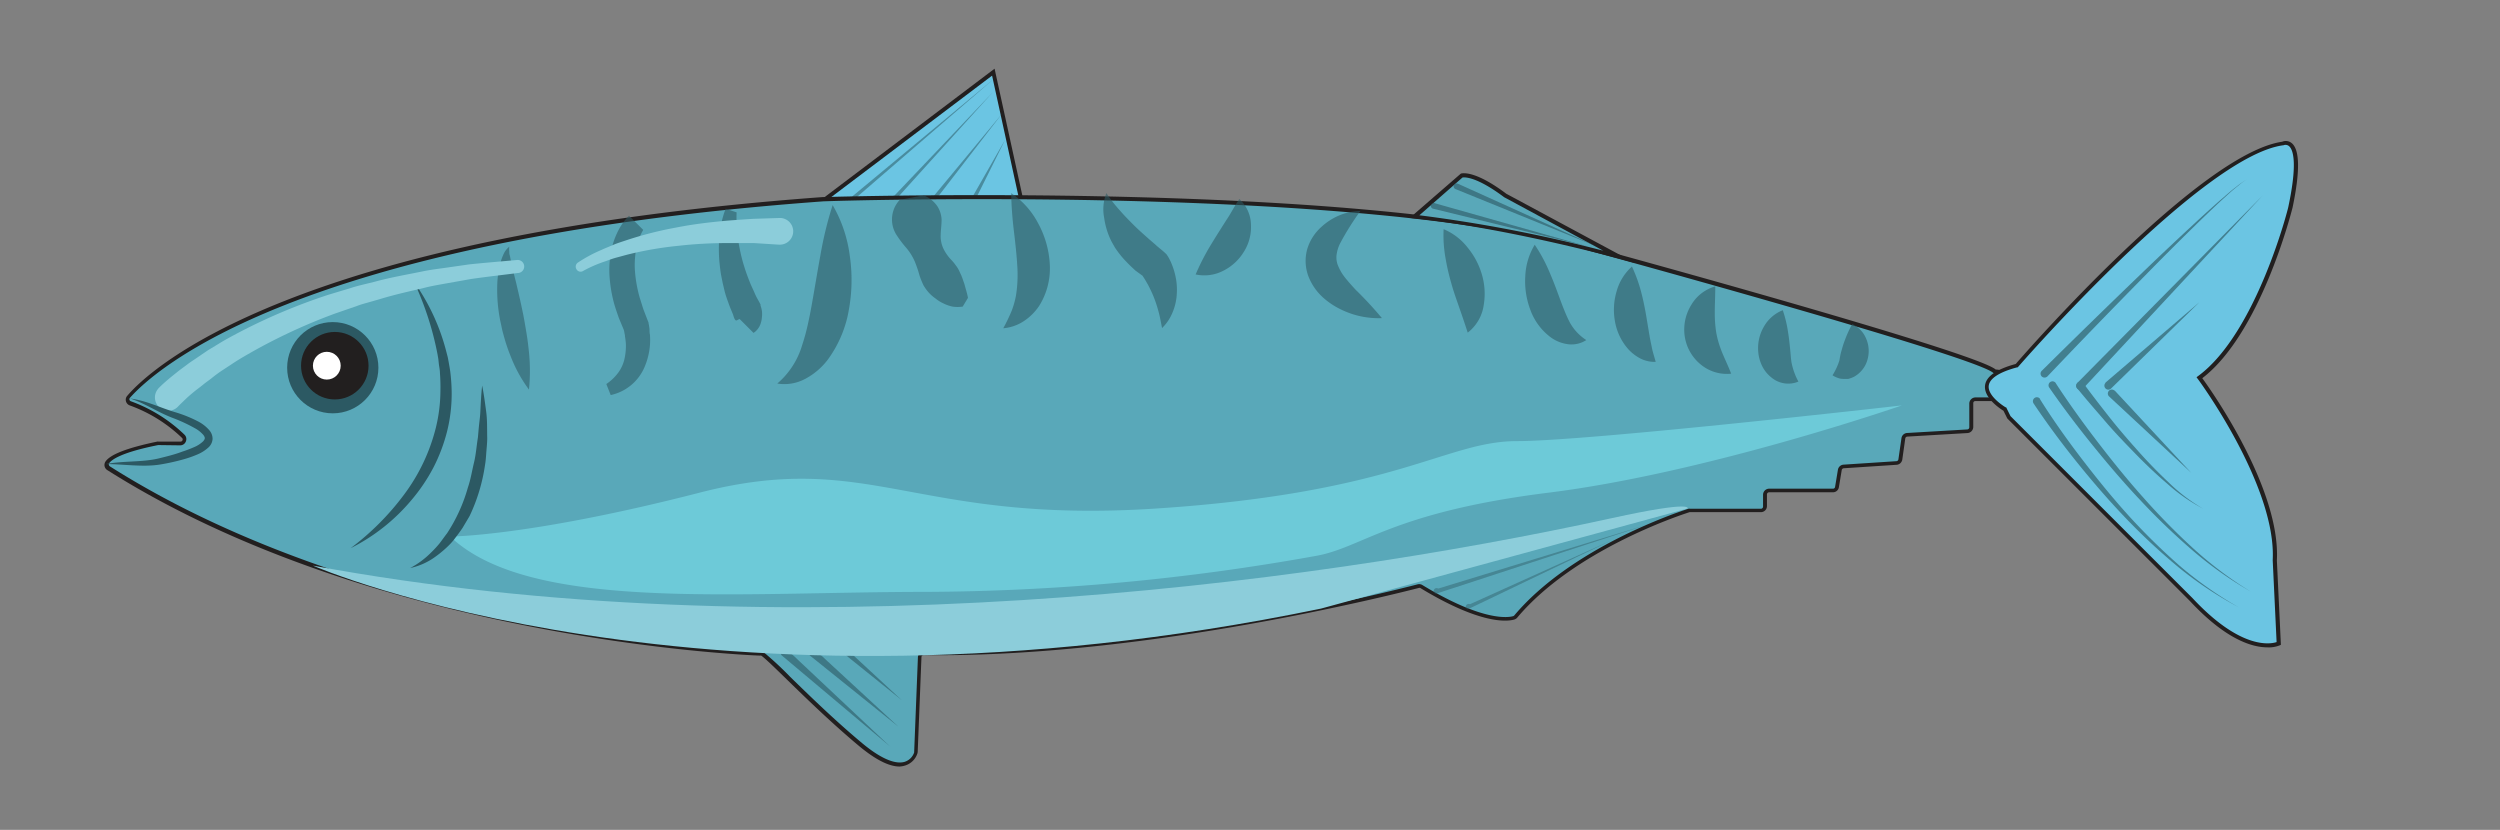 <svg xmlns="http://www.w3.org/2000/svg" width="360" height="119.5" viewBox="0 0 360 119.5"><rect x="0" y="0" width="360" height="119.5" fill="#808080" stroke="none"/><title>Fish</title><polygon points="117.33 29.81 143.04 10.39 147.04 28.67 117.33 29.81" fill="#6bc5e3"/><path d="M116.43,30.13,143.22,9.89l4.17,19.05Zm26.43-19.24-24.63,18.6,28.46-1.09Z" fill="#221f1f"/><g opacity="0.53"><path d="M121.15,29.59l22.08-18.33L121.51,30a.28.28,0,1,1-.37-.43Z" fill="#2c5963"/><path d="M127.69,29.33,143,13.24,128.11,29.72a.28.28,0,0,1-.42-.38Z" fill="#2c5963"/><path d="M134,28.78l10.37-12.5-9.92,12.85a.29.29,0,0,1-.4.06.3.3,0,0,1-.06-.41Z" fill="#2c5963"/><path d="M139.93,28.53l4.82-8.43-4.32,8.7a.28.28,0,0,1-.38.13.28.28,0,0,1-.13-.38Z" fill="#2c5963"/></g><path d="M18.75,58.05a.58.58,0,0,1-.26-.94c3.41-3.88,23.72-22.81,100-28.44,0,0,78.56-2.57,110.55,7.14,0,0,55.12,15,58.18,17.62a.65.65,0,0,0,.28.12l7.3,1a.59.59,0,0,1,.51.58v1.76a.59.59,0,0,1-.59.59H284.45a.58.58,0,0,0-.59.59v3.42a.58.58,0,0,1-.55.59l-8.68.51a.6.6,0,0,0-.55.51l-.44,3a.58.58,0,0,1-.54.5l-7.63.51a.59.59,0,0,0-.54.49l-.41,2.48a.59.59,0,0,1-.58.49h-9.2a.59.59,0,0,0-.59.59v1.68a.59.59,0,0,1-.59.59H243.39a.55.55,0,0,0-.18,0c-1.31.42-16.72,5.52-25,15.28A.5.5,0,0,1,218,89c-.8.24-4.49.85-13.32-4.5a.6.6,0,0,0-.45-.07c-3.26.84-39.68,10.08-71.18,9.66a.58.58,0,0,0-.59.56l-.55,13.64a.45.45,0,0,1,0,.16c-.21.61-1.7,4-8-1.23-6.59-5.49-12.65-12-14.12-13a.52.52,0,0,0-.31-.1c-3.19-.13-55.64-2.47-93.83-26.67a.59.59,0,0,1-.19-.82c.43-.65,2-1.71,7.27-2.77l.12,0H26a.58.58,0,0,0,.4-1A21.21,21.21,0,0,0,18.75,58.05Z" fill="#59a8b9"/><path d="M129.53,110.38c-1.52,0-3.47-1-5.81-2.94-3.93-3.28-7.65-6.9-10.37-9.55-1.76-1.72-3.16-3.08-3.73-3.48a.3.3,0,0,0-.16,0c-2.26-.08-55.57-2.38-94-26.71a.87.87,0,0,1-.4-.56.9.9,0,0,1,.12-.66c.7-1.06,3.21-2,7.46-2.89a.52.52,0,0,1,.17,0H26a.3.3,0,0,0,.28-.19.3.3,0,0,0-.07-.34,21.2,21.2,0,0,0-7.5-4.67h0a.88.88,0,0,1-.57-.6.84.84,0,0,1,.19-.8C21.59,53.14,42,34,118.45,28.38c.8,0,79-2.46,110.65,7.16,2.25.61,55.21,15.08,58.28,17.67a.21.21,0,0,0,.13,0l7.31,1.05a.87.87,0,0,1,.75.86v1.76a.87.87,0,0,1-.87.87H284.45a.3.3,0,0,0-.3.31v3.42a.89.89,0,0,1-.83.88l-8.67.51a.31.31,0,0,0-.29.26l-.43,3.05a.89.89,0,0,1-.81.75l-7.63.5a.32.32,0,0,0-.28.26l-.41,2.47a.86.86,0,0,1-.86.73h-9.2a.31.31,0,0,0-.3.31v1.68a.87.87,0,0,1-.88.87H243.39l-.09,0c-1.69.54-16.7,5.55-24.82,15.19a.87.87,0,0,1-.41.27c-.95.28-4.74.81-13.55-4.54a.31.31,0,0,0-.23,0c-3.9,1-38.28,9.68-69.11,9.68H133a.28.28,0,0,0-.31.28l-.54,13.64a1,1,0,0,1-.05.24,2.68,2.68,0,0,1-1.78,1.73A3.2,3.2,0,0,1,129.53,110.38ZM22.84,64.09h-.06c-5.37,1.07-6.74,2.12-7.09,2.65a.28.28,0,0,0,0,.22.35.35,0,0,0,.14.2c38.27,24.25,91.44,26.53,93.69,26.62a.93.93,0,0,1,.46.15,48.07,48.07,0,0,1,3.81,3.54c2.71,2.64,6.42,6.26,10.33,9.52,3.3,2.75,5.15,3,6.13,2.72a2.12,2.12,0,0,0,1.39-1.36.24.24,0,0,0,0-.08l.54-13.64a.87.87,0,0,1,.87-.84h0c31.29.42,67.12-8.61,71.11-9.65a.89.89,0,0,1,.67.11c8.83,5.35,12.45,4.66,13.09,4.47a.38.38,0,0,0,.13-.09c8.22-9.76,23.38-14.82,25.08-15.37a.84.84,0,0,1,.27,0h10.17a.31.31,0,0,0,.31-.3V71.25a.88.88,0,0,1,.87-.88h9.2a.3.3,0,0,0,.3-.25l.41-2.48a.88.88,0,0,1,.8-.73l7.63-.5a.31.31,0,0,0,.28-.26l.44-3.05a.87.87,0,0,1,.81-.75l8.68-.51a.31.31,0,0,0,.28-.31V58.11a.89.89,0,0,1,.88-.88H294.7a.3.3,0,0,0,.3-.3V55.17a.3.3,0,0,0-.26-.3l-7.31-1a.81.81,0,0,1-.42-.19c-3-2.51-57.52-17.4-58.07-17.55C197.35,26.5,119.27,28.93,118.48,29,42.25,34.58,22,53.55,18.71,57.29a.29.29,0,0,0-.07.28.32.32,0,0,0,.2.21h0a21.83,21.83,0,0,1,7.71,4.8.88.88,0,0,1,.21,1,.87.87,0,0,1-.81.55Z" fill="#221f1f"/><path d="M203.71,31.16l6.74-5.92s1.71-.57,6.28,2.86l16.37,8.83S217,32.51,203.71,31.16Z" fill="#59a8b9"/><path d="M235.44,37.87,233,37.21c-.17-.05-16.26-4.43-29.34-5.76l-.66-.07L210.36,25c.19-.06,2-.52,6.55,2.9ZM204.39,31a211.41,211.41,0,0,1,26.48,5.1l-14.27-7.7c-4-3-5.71-2.89-6-2.84Z" fill="#221f1f"/><circle cx="47.92" cy="52.95" r="6.57" fill="#2c5963"/><circle cx="48.21" cy="52.66" r="4.86" fill="#221f1f"/><circle cx="47.06" cy="52.66" r="2" fill="#fff"/><path d="M50.49,78.94a38,38,0,0,0,7.69-7.71,26.94,26.94,0,0,0,4.57-9.59,22.78,22.78,0,0,0,.67-5.27,26.45,26.45,0,0,0-.07-2.67c0-.44-.11-.88-.16-1.33l-.07-.67L63,51a44.69,44.69,0,0,0-3.36-10.37A30.29,30.29,0,0,1,64.3,50.76l.18.69.13.69c.08.47.17.93.23,1.4a26.91,26.91,0,0,1,.2,2.84A22.49,22.49,0,0,1,64.41,62a24.49,24.49,0,0,1-2,5.33,25.41,25.41,0,0,1-3.17,4.69A27.43,27.43,0,0,1,50.49,78.94Z" fill="#2c5963"/><g opacity="0.57"><path d="M73.34,35.52a2.53,2.53,0,0,0,0,.67c0,.22,0,.43.09.65.07.42.17.84.26,1.25.2.84.38,1.66.6,2.49.39,1.65.78,3.31,1.11,5,.16.84.3,1.69.44,2.54s.24,1.72.33,2.59a26.15,26.15,0,0,1,0,5.39,20.22,20.22,0,0,1-2.62-4.76,25.23,25.23,0,0,1-.88-2.53c-.12-.43-.24-.85-.35-1.29l-.28-1.31a23,23,0,0,1-.43-5.39A14.65,14.65,0,0,1,72,38.05a8.76,8.76,0,0,1,.47-1.36A2.9,2.9,0,0,1,73.34,35.52Z" fill="#2c5963"/><path d="M92.62,33.1a1.57,1.57,0,0,1-.13.24,3.59,3.59,0,0,0-.17.34,5.34,5.34,0,0,0-.31.73A9.07,9.07,0,0,0,91.59,36a12.53,12.53,0,0,0-.13,3.36,19.8,19.8,0,0,0,.64,3.44l.54,1.72.66,1.71.09.22v.08a8.3,8.3,0,0,1,.14.85c0,.26,0,.53.06.79a10.43,10.43,0,0,1,0,1.58,10.07,10.07,0,0,1-.79,3.14,6.86,6.86,0,0,1-4.86,4l-.63-1.59A7.16,7.16,0,0,0,89,53.7a5.41,5.41,0,0,0,.9-1.91,8.84,8.84,0,0,0,.23-2.2A10.92,10.92,0,0,0,90,48.45c0-.19-.06-.38-.09-.57a4.46,4.46,0,0,0-.11-.48l.11.3-.8-1.92c-.23-.66-.46-1.32-.66-2a19.88,19.88,0,0,1-.69-4.23,13.72,13.72,0,0,1,.49-4.39,11.27,11.27,0,0,1,.86-2.11,9.42,9.42,0,0,1,.62-1,5.45,5.45,0,0,1,.37-.47,6.76,6.76,0,0,1,.48-.51Z" fill="#2c5963"/><path d="M106.07,30.58a21.14,21.14,0,0,0,.16,3.45,25.53,25.53,0,0,0,.66,3.4,28.07,28.07,0,0,0,1.1,3.24c.2.53.46,1,.69,1.56s.52,1,.78,1.51l.06.12,0,.15a4.06,4.06,0,0,1,.2.8,3.94,3.94,0,0,1,0,.85,3.7,3.7,0,0,1-.21,1,2.53,2.53,0,0,1-1,1.28l-2-2c-.31.11-.41.23-.5.21s-.13-.06-.19-.16a1.7,1.7,0,0,1-.15-.33,2.82,2.82,0,0,1-.1-.34l.11.27c-.25-.62-.52-1.22-.74-1.84s-.46-1.24-.61-1.89l-.24-1-.2-1c-.14-.64-.2-1.3-.28-2a20.75,20.75,0,0,1,0-3.94,14.46,14.46,0,0,1,.88-3.86Z" fill="#2c5963"/><path d="M119.9,29.53a19.4,19.4,0,0,1,2.46,7.24,23.91,23.91,0,0,1-.09,7.64,16.92,16.92,0,0,1-3.09,7.41,9.94,9.94,0,0,1-3.25,2.75,6.37,6.37,0,0,1-4,.66,11.56,11.56,0,0,0,3.58-5.53,28.81,28.81,0,0,0,.82-3c.23-1,.44-2.11.63-3.2.39-2.18.75-4.43,1.18-6.75A53,53,0,0,1,119.9,29.53Z" fill="#2c5963"/><path d="M133,28.13a4.28,4.28,0,0,1,2,1.6,3.89,3.89,0,0,1,.59,1.92c0,.68-.11,1.43-.13,2.15a4.21,4.21,0,0,0,.39,2A6.34,6.34,0,0,0,137,37.44a6,6,0,0,1,.61.74,4.54,4.54,0,0,1,.49.77c.07.14.13.29.19.42a4.08,4.08,0,0,1,.19.42c.12.28.21.6.32.89s.19.67.29,1a11.87,11.87,0,0,1,.3,1.21l-.76,1.26a4.84,4.84,0,0,1-1.47,0,5.36,5.36,0,0,1-1.31-.46,5.23,5.23,0,0,1-1.14-.71,5.73,5.73,0,0,1-1-.88,7.07,7.07,0,0,1-.72-1c-.18-.37-.34-.76-.48-1.14s-.23-.78-.36-1.16-.26-.75-.41-1.11a7.75,7.75,0,0,0-1.24-2,15.67,15.67,0,0,1-1.49-2,4.14,4.14,0,0,1,.55-4.91Z" fill="#2c5963"/><path d="M145.61,27.81a11.86,11.86,0,0,1,3.89,4.36,13.83,13.83,0,0,1,1.66,5.7A10.18,10.18,0,0,1,149.67,44a7.83,7.83,0,0,1-2.28,2.27,6.34,6.34,0,0,1-2.92,1,26.18,26.18,0,0,0,1.2-2.49,12.17,12.17,0,0,0,.63-2.23,18.71,18.71,0,0,0,.18-4.38c-.09-1.52-.27-3.13-.47-4.82A52.53,52.53,0,0,1,145.61,27.81Z" fill="#2c5963"/><path d="M159.32,27.81a20.64,20.64,0,0,0,2,2.56c.66.76,1.34,1.44,2,2.1s1.38,1.28,2.08,1.91c.36.32.73.62,1.08.94s.74.61,1.1.93l.39.36.1.15.14.21.1.18c.07.11.12.23.18.34a6.46,6.46,0,0,1,.29.67,9.73,9.73,0,0,1,.43,1.36,9.15,9.15,0,0,1,.25,2.8,7.94,7.94,0,0,1-.62,2.69,6.64,6.64,0,0,1-1.5,2.23c-.19-.9-.31-1.69-.53-2.43a17.77,17.77,0,0,0-.68-2.06,19.08,19.08,0,0,0-.86-1.82c-.17-.28-.32-.57-.49-.83l-.25-.38-.13-.18,0-.07s0-.06,0,0l.49.5q-.71-.51-1.38-1c-.43-.4-.86-.79-1.26-1.22A13.75,13.75,0,0,1,161,36.29c-.17-.24-.35-.47-.5-.73l-.44-.78A10.81,10.81,0,0,1,159,31.37,6.37,6.37,0,0,1,159.32,27.81Z" fill="#2c5963"/><path d="M172.17,39.52a33.76,33.76,0,0,1,1.59-3.23c.5-.9,1-1.67,1.44-2.4l1.42-2.24c.56-.8,1-1.73,1.84-3a5.16,5.16,0,0,1,1.68,3.7,6.7,6.7,0,0,1-1.08,4A7.29,7.29,0,0,1,176.13,39,5.91,5.91,0,0,1,172.17,39.52Z" fill="#2c5963"/><path d="M195.9,30.38A39.28,39.28,0,0,0,193,35a5.19,5.19,0,0,0-.55,1.85,3.11,3.11,0,0,0,.23,1.41,6.86,6.86,0,0,0,.94,1.63c.46.59,1,1.19,1.57,1.81A55.84,55.84,0,0,1,199,45.81a12.27,12.27,0,0,1-5.87-1.23,11.05,11.05,0,0,1-2.65-1.77,8,8,0,0,1-2.06-3,6.29,6.29,0,0,1-.16-4,6.93,6.93,0,0,1,1.94-3.06A8.8,8.8,0,0,1,192.9,31,8.12,8.12,0,0,1,195.9,30.38Z" fill="#2c5963"/><path d="M207.88,33a8.61,8.61,0,0,1,3.5,2.7,10.87,10.87,0,0,1,2,3.79,9.75,9.75,0,0,1,.28,4.41,6.09,6.09,0,0,1-2.31,4c-.5-1.56-.89-2.67-1.28-3.79s-.77-2.18-1.08-3.31a31.92,31.92,0,0,1-.82-3.55A18.59,18.59,0,0,1,207.88,33Z" fill="#2c5963"/><path d="M221,35.24a22.81,22.81,0,0,1,2.15,4c.55,1.27,1,2.49,1.42,3.64s.83,2.21,1.3,3.19a7,7,0,0,0,2.56,2.9,3.93,3.93,0,0,1-2.53.61,5.4,5.4,0,0,1-2.59-1,8.58,8.58,0,0,1-3-4.13,11.58,11.58,0,0,1-.67-4.66A9.53,9.53,0,0,1,221,35.24Z" fill="#2c5963"/><path d="M235,38.38a21.38,21.38,0,0,1,1.35,3.76c.3,1.15.51,2.23.69,3.26l.51,3.06c.09.52.2,1,.33,1.65s.33,1.21.54,2a4.51,4.51,0,0,1-2.23-.5,6.28,6.28,0,0,1-1.79-1.41,8.15,8.15,0,0,1-1.86-4,9.3,9.3,0,0,1,.23-4.17A7.44,7.44,0,0,1,235,38.38Z" fill="#2c5963"/><path d="M247,41.24c0,1.54-.08,2.74-.07,3.82a17.59,17.59,0,0,0,.19,2.71,13.11,13.11,0,0,0,.69,2.53c.36,1,.91,2.05,1.48,3.51a5.89,5.89,0,0,1-4.23-1.2,6.47,6.47,0,0,1-2.45-4.11,6.75,6.75,0,0,1,.93-4.59A5.85,5.85,0,0,1,247,41.24Z" fill="#2c5963"/><path d="M256.72,44.67a17.71,17.71,0,0,1,.77,3.23c.15.92.22,1.71.29,2.37s.09,1.19.19,1.88a9.6,9.6,0,0,0,1,2.8,3.77,3.77,0,0,1-3.86-.57,4.8,4.8,0,0,1-1.36-1.67,5.67,5.67,0,0,1-.56-2,6.12,6.12,0,0,1,.77-3.6A5.4,5.4,0,0,1,256.72,44.67Z" fill="#2c5963"/><path d="M266.72,46.66a4,4,0,0,1,2,2.09,4.5,4.5,0,0,1,.23,2.92,4.05,4.05,0,0,1-2,2.6,4.93,4.93,0,0,1-.78.29,7.31,7.31,0,0,1-.8,0,2.08,2.08,0,0,1-.77-.16,3,3,0,0,1-.72-.36,9,9,0,0,0,1-2.16,12.32,12.32,0,0,1,.26-1.27c.13-.43.27-1,.52-1.62A16.17,16.17,0,0,1,266.72,46.66Z" fill="#2c5963"/></g><path d="M22.81,55.93c.5-.51.92-.88,1.39-1.28s.93-.76,1.39-1.13.95-.71,1.42-1.07,1-.68,1.45-1l1.47-1,1.5-.91c1-.62,2-1.15,3.06-1.71a84,84,0,0,1,12.82-5.39l3.31-1c.55-.18,1.11-.32,1.67-.46L54,40.56c2.23-.61,4.5-1,6.76-1.46,1.12-.24,2.27-.38,3.41-.54l3.41-.49c2.29-.24,4.58-.42,6.86-.63a.94.94,0,0,1,.21,1.87h-.06c-2.24.29-4.49.54-6.72.86l-3.33.59c-1.11.21-2.23.38-3.32.66-2.19.52-4.39,1-6.54,1.66L53,43.56c-.54.15-1.08.3-1.6.5l-3.18,1.1A81.67,81.67,0,0,0,36.1,50.78c-1,.57-1.93,1.11-2.84,1.73l-1.39.91c-.46.31-.9.64-1.35,1s-.89.65-1.31,1-.88.67-1.28,1-.84.7-1.22,1.07-.8.76-1.09,1.07l-.05.05A1.92,1.92,0,0,1,22.76,56,.12.12,0,0,1,22.81,55.93Z" fill="#8ccdda"/><path d="M83.22,37.81A20.28,20.28,0,0,1,86.58,36c.58-.27,1.16-.49,1.74-.74s1.18-.43,1.77-.63a52.6,52.6,0,0,1,7.26-1.86c2.46-.49,4.94-.78,7.42-1,1.24-.1,2.49-.18,3.73-.26l3.74-.12a1.92,1.92,0,1,1,.12,3.84h-.22L108.53,35l-3.6,0c-2.4,0-4.81.12-7.19.39a51.45,51.45,0,0,0-7.09,1.2c-.58.14-1.15.31-1.73.46s-1.14.35-1.7.56A18.91,18.91,0,0,0,84,39L84,39a.68.68,0,0,1-1-.25A.7.7,0,0,1,83.22,37.81Z" fill="#8ccdda"/><path d="M15.22,66.83c2.39-.48,5.21-.25,7.56-.8,1.18-.29,2.35-.57,3.48-1a16.83,16.83,0,0,0,1.64-.62,4.29,4.29,0,0,0,1.35-.86c.3-.35.32-.51.05-.9a4.47,4.47,0,0,0-1.26-1,23.17,23.17,0,0,0-3.23-1.49c-2.25-.87-3.76-2-6.07-2.78,2.42.34,4,1.21,6.36,1.94a18.63,18.63,0,0,1,3.47,1.39A5.4,5.4,0,0,1,30.18,62a1.87,1.87,0,0,1,.43,1.21,1.8,1.8,0,0,1-.53,1.16,5.44,5.44,0,0,1-1.72,1.1,15.1,15.1,0,0,1-1.78.63A30.81,30.81,0,0,1,23,66.9C20.53,67.29,17.66,66.82,15.22,66.83Z" fill="#2c5963"/><path d="M290.43,52.66s26.28-30.27,38.28-32c0,0,3.42-1.71,1.14,9.14,0,0-4.57,18.28-13.14,24.57,0,0,11.42,15.42,10.85,26.28l.57,12s-4.57,2.29-12.56-6.28L289.29,60.09,288.72,59S281.86,55,290.43,52.66Z" fill="#6bc5e3"/><path d="M326.51,93.22c-2.07,0-5.88-1-11.15-6.66l-26.31-26.3-.55-1.11c-.47-.29-2.89-1.87-2.65-3.67.17-1.29,1.66-2.32,4.42-3.07,1.71-2,26.54-30.27,38.36-32a1.34,1.34,0,0,1,1.34.17c1.21.93,1.26,4.06.16,9.31-.19.75-4.62,18.15-13,24.57,1.47,2,11.28,16,10.74,26.23l.58,12.16-.17.08A4.18,4.18,0,0,1,326.51,93.22Zm-37-33.3,26.25,26.25c6.93,7.42,11.19,6.58,12.07,6.29l-.56-11.79c.56-10.66-10.69-26-10.8-26.12l-.17-.23.23-.17c8.39-6.16,13-24.23,13-24.41,1.38-6.54.63-8.27.06-8.72a.79.79,0,0,0-.8-.09l-.08,0c-11.76,1.68-37.84,31.6-38.1,31.9l-.06.07-.09,0c-2.53.67-3.94,1.58-4.08,2.62-.21,1.57,2.41,3.13,2.44,3.14l.07,0Z" fill="#221f1f"/><g opacity="0.65"><path d="M294,53.41q7.19-7.12,14.48-14.13,3.64-3.51,7.35-6.94,1.86-1.73,3.75-3.4c.64-.54,1.27-1.11,1.92-1.64l1-.78c.34-.26.71-.47,1.05-.71-.34.25-.7.47-1,.73l-1,.82c-.64.55-1.25,1.13-1.88,1.69-1.22,1.15-2.44,2.31-3.64,3.49q-3.62,3.54-7.15,7.15-7.09,7.19-14.06,14.52a.59.59,0,0,1-.81,0,.57.57,0,0,1,0-.81Z" fill="#2c5963"/><path d="M299.16,55.12l26.69-27L300,55.91a.57.57,0,1,1-.83-.77Z" fill="#2c5963"/><path d="M293.77,57.5c1.84,2.93,3.87,5.79,6,8.57s4.32,5.49,6.66,8.08a92.28,92.28,0,0,0,7.46,7.34,54.27,54.27,0,0,0,8.56,6,53.45,53.45,0,0,1-8.74-5.8,90.11,90.11,0,0,1-7.7-7.18c-2.42-2.53-4.72-5.2-6.92-7.93s-4.29-5.55-6.26-8.49a.58.58,0,0,1,.16-.79.56.56,0,0,1,.79.16h0Z" fill="#2c5963"/><path d="M296.05,55.21c1.87,2.87,3.9,5.68,6,8.42s4.27,5.43,6.57,8A97.2,97.2,0,0,0,315.86,79a54.56,54.56,0,0,0,8.28,6.21,54.51,54.51,0,0,1-8.47-6A96.19,96.19,0,0,1,308.18,72c-2.39-2.52-4.64-5.17-6.82-7.86s-4.28-5.46-6.27-8.33a.57.57,0,0,1,.94-.65h0Z" fill="#2c5963"/><path d="M300,55.17c1.23,1.68,2.52,3.34,3.83,5s2.67,3.22,4.06,4.78,2.85,3.07,4.38,4.5a24.92,24.92,0,0,0,5,3.81,25.29,25.29,0,0,1-5.17-3.59c-1.6-1.37-3.13-2.82-4.6-4.33s-2.91-3-4.3-4.62-2.77-3.18-4.09-4.82a.58.58,0,0,1,.08-.81.57.57,0,0,1,.81.09v0Z" fill="#2c5963"/><path d="M303.18,55.1l13.53-11.58L304,55.94a.56.56,0,0,1-.8,0,.57.57,0,0,1,0-.81Z" fill="#2c5963"/><path d="M304.54,56.26l11,11.83-11.83-11a.57.57,0,0,1,.78-.84Z" fill="#2c5963"/></g><g opacity="0.61"><path d="M210,26.48l19.9,9L209.6,27.23a.42.42,0,1,1,.35-.76Z" fill="#2c5963"/></g><g opacity="0.43"><path d="M207.12,84.75l30.18-9.24-30.55,10a.42.42,0,1,1,.34-.76Z" fill="#2c5963"/></g><g opacity="0.43"><path d="M211.69,87l20.47-9.24-20.84,10a.41.41,0,0,1-.21-.55.42.42,0,0,1,.55-.21Z" fill="#2c5963"/></g><g opacity="0.61"><path d="M206.67,29.28l22.06,6.24-22.34-5.46a.42.42,0,1,1,.26-.79Z" fill="#2c5963"/></g><g opacity="0.6"><path d="M117.38,93.57l12,11.08-12.7-10.21a.58.58,0,0,1-.09-.81.59.59,0,0,1,.81-.09Z" fill="#2c5963"/><path d="M121.15,92.76l8.72,8.08-9.26-7.45a.41.41,0,1,1,.52-.64Z" fill="#2c5963"/><path d="M113.38,93.58l14.81,13.93L112.63,94.43a.56.56,0,0,1-.07-.81.57.57,0,0,1,.8-.07Z" fill="#2c5963"/></g><path d="M232.11,74.61C187.2,84.44,112.63,94,45.06,81.45c0,0,56.44,24.57,145.19,6.18L243,73.23S244.05,72,232.11,74.61Z" fill="#8ccdda"/><path d="M64.82,77.26s11.38,0,35.94-6.32,30.85,4.57,65.7,2.29,41.71-9.71,52-9.71,55.41-5.14,55.41-5.14-28,9.71-50.84,12.56-26.85,8-33.71,9.14a322.67,322.67,0,0,1-56,5.15C105.91,85.23,76.29,88.16,64.82,77.26Z" fill="#6dcad8"/><path d="M59.06,81.8a12.34,12.34,0,0,0,3-2.22,15.62,15.62,0,0,0,1.24-1.34c.37-.48.73-1,1.08-1.45a23.61,23.61,0,0,0,3-6.6c.4-1.15.58-2.36.87-3.55s.37-2.43.57-3.65c.06-.61.1-1.23.17-1.85s.15-1.23.18-1.86c.06-1.24.12-2.49.26-3.76.25,1.24.41,2.49.58,3.75s.12,2.54.15,3.82c0,.63-.07,1.27-.12,1.91s-.08,1.28-.19,1.91a25.91,25.91,0,0,1-.83,3.77,25.41,25.41,0,0,1-1.4,3.63l-1,1.69c-.36.55-.76,1.06-1.15,1.58s-.86,1-1.34,1.43a16.23,16.23,0,0,1-1.52,1.22A9.56,9.56,0,0,1,59.06,81.8Z" fill="#2c5963"/></svg>